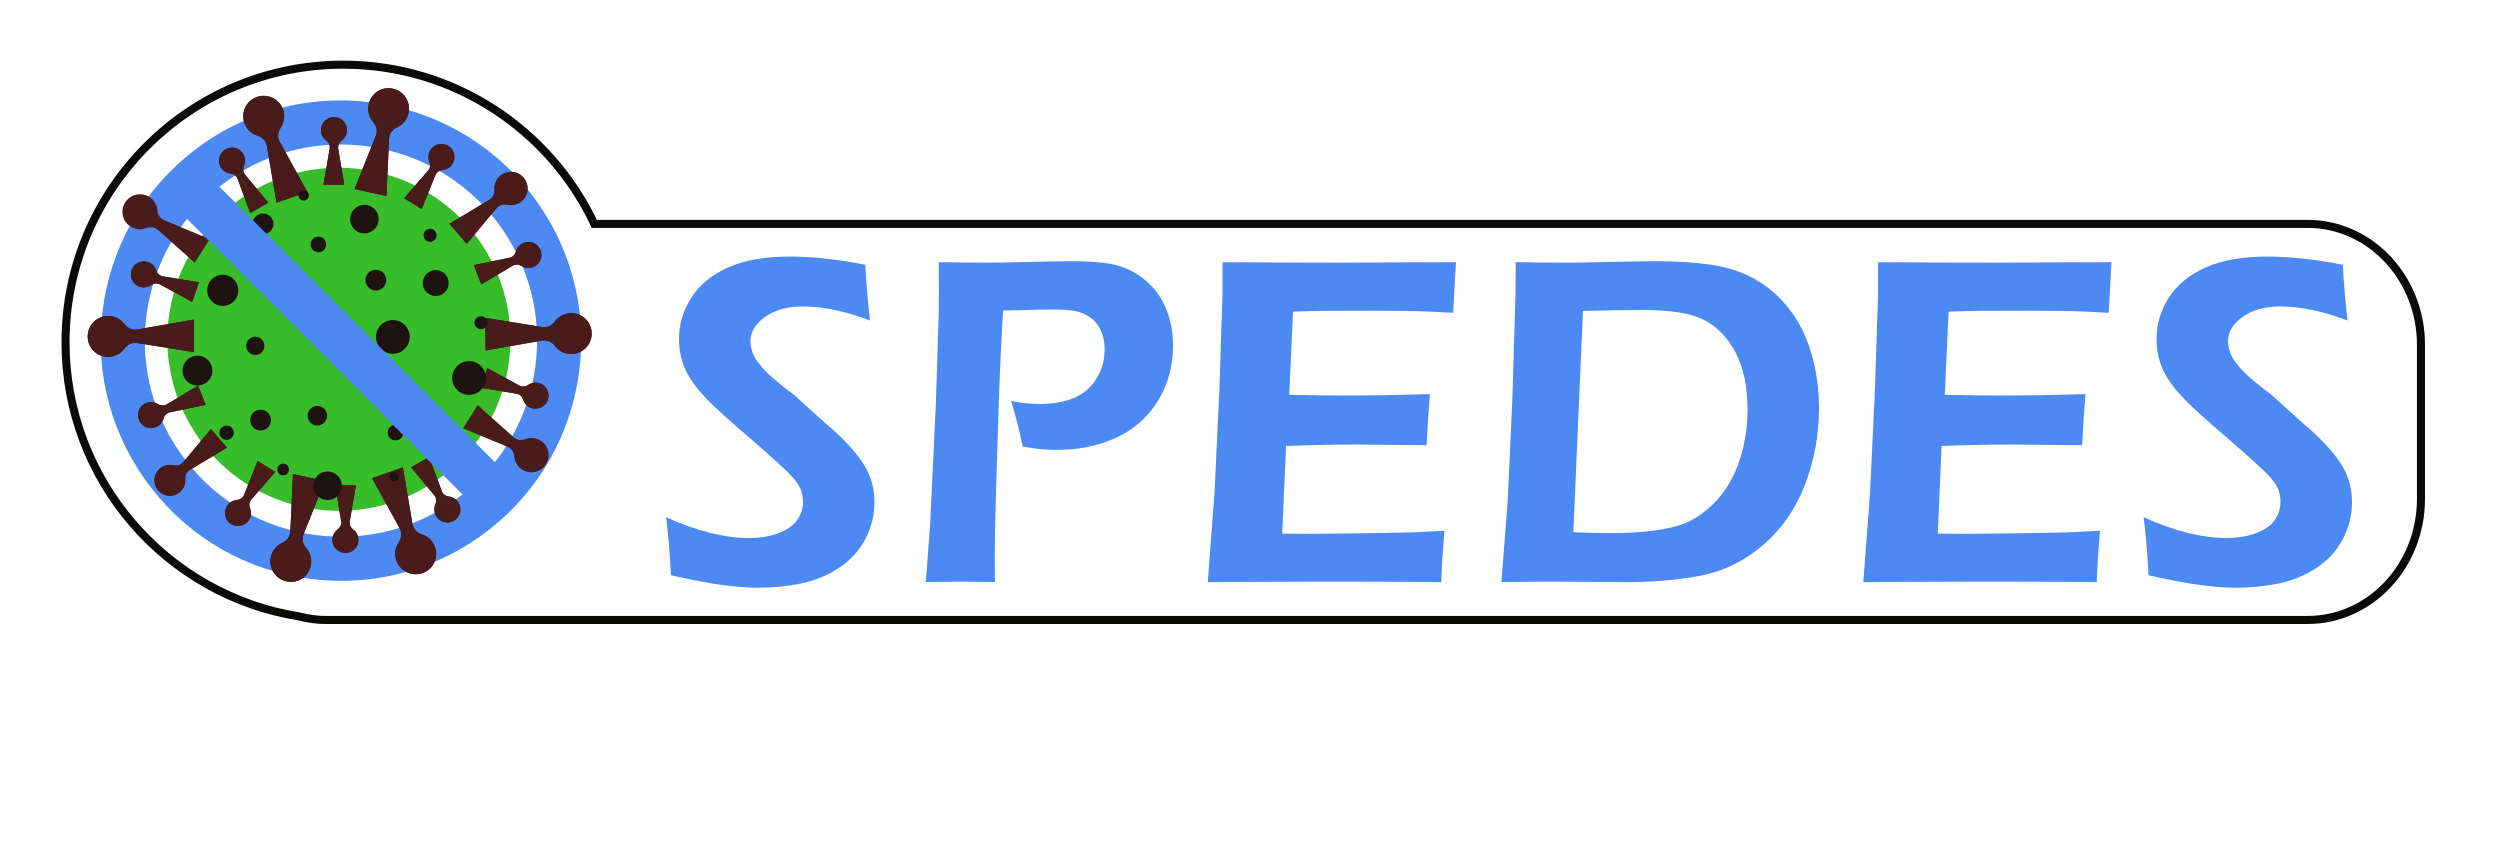 <?xml version="1.0" encoding="UTF-8"?>
<svg width="248px" height="85px" viewBox="0 0 248 85" version="1.1" xmlns="http://www.w3.org/2000/svg" xmlns:xlink="http://www.w3.org/1999/xlink">
    <!-- Generator: Sketch 57.1 (83088) - https://sketch.com -->
    <title>spedes-logo</title>
    <desc>Created with Sketch.</desc>
    <g id="spedes-logo" stroke="none" stroke-width="1" fill="none" fill-rule="evenodd">
        <g id="logo-spedes-blue" transform="translate(6, 6)">
            <path d="M60.564,51.071 C60.44,48.715 60.277,46.793 60.076,45.305 C63.114,46.685 65.873,47.374 68.354,47.374 C69.345,47.374 70.271,47.223 71.132,46.921 C71.992,46.618 72.627,46.192 73.039,45.642 C73.449,45.092 73.654,44.476 73.654,43.794 C73.654,43.267 73.556,42.794 73.358,42.375 C73.062,41.802 72.568,41.205 71.876,40.585 C70.991,39.732 69.41,38.33 67.134,36.377 C66.05,35.432 65.301,34.757 64.889,34.353 C63.959,33.471 63.246,32.676 62.75,31.971 C62.254,31.266 61.898,30.564 61.681,29.866 C61.463,29.169 61.355,28.425 61.355,27.635 C61.355,26.178 61.762,24.809 62.576,23.53 C63.39,22.252 64.606,21.252 66.226,20.531 C67.846,19.81 69.888,19.45 72.353,19.45 C74.569,19.45 77.064,19.722 79.839,20.264 C79.916,21.876 80.072,23.721 80.304,25.798 C77.891,24.867 75.663,24.402 73.621,24.402 C72.105,24.402 70.863,24.748 69.896,25.438 C68.93,26.127 68.446,26.93 68.446,27.844 C68.446,28.092 68.48,28.351 68.547,28.623 C68.615,28.893 68.716,29.157 68.851,29.413 C68.985,29.669 69.226,30.002 69.571,30.413 C69.916,30.824 70.422,31.305 71.088,31.854 C71.754,32.404 72.323,32.851 72.794,33.191 L75.664,35.795 C76.391,36.399 77.04,36.989 77.613,37.562 C78.186,38.136 78.677,38.686 79.086,39.213 C79.496,39.74 79.817,40.244 80.049,40.725 C80.282,41.205 80.456,41.697 80.572,42.201 C80.688,42.705 80.746,43.235 80.746,43.794 C80.746,45.096 80.444,46.324 79.839,47.478 C79.235,48.634 78.366,49.583 77.235,50.327 C76.104,51.071 74.864,51.586 73.515,51.873 C72.166,52.159 70.74,52.303 69.237,52.303 C68.245,52.303 67.09,52.218 65.772,52.048 C64.455,51.877 62.719,51.552 60.564,51.071" id="Fill-1" fill="#4C89F2"></path>
            <path d="M85.838,51.745 L86.257,46.234 L86.838,34.028 L87.118,25.17 C87.133,24.364 87.141,23.55 87.141,22.729 C87.141,22.124 87.133,21.217 87.118,20.008 C89.102,20.04 90.713,20.055 91.954,20.055 C92.945,20.055 94.325,20.032 96.092,19.985 C97.859,19.938 99.261,19.915 100.3,19.915 C102.439,19.915 104.012,20.07 105.02,20.38 C106.089,20.722 107.027,21.256 107.833,21.984 C108.639,22.713 109.251,23.589 109.669,24.612 C110.135,25.759 110.367,26.991 110.367,28.309 C110.367,30.309 109.867,32.126 108.867,33.761 C107.868,35.396 106.484,36.617 104.717,37.423 C102.95,38.229 100.989,38.632 98.835,38.632 C97.781,38.632 96.657,38.523 95.463,38.307 C95.123,36.694 94.735,35.184 94.301,33.772 C95.259,33.975 96.21,34.075 97.154,34.075 C98.437,34.075 99.55,33.881 100.493,33.493 C101.437,33.106 102.187,32.475 102.743,31.599 C103.3,30.723 103.578,29.735 103.578,28.634 C103.578,27.983 103.462,27.387 103.23,26.844 C102.998,26.302 102.662,25.867 102.221,25.542 C101.78,25.217 101.293,24.995 100.76,24.879 C100.226,24.763 99.464,24.705 98.475,24.705 C97.608,24.705 96.735,24.721 95.854,24.751 C94.972,24.782 94.191,24.798 93.511,24.798 C93.326,27.836 93.187,30.742 93.095,33.517 L92.818,42.398 C92.725,45.545 92.679,47.854 92.679,49.327 C92.679,49.885 92.686,50.691 92.702,51.745 L89.328,51.698 C88.894,51.698 87.73,51.714 85.838,51.745" id="Fill-2" fill="#4C89F2"></path>
            <path d="M113.808,51.745 L114.482,42.84 L114.969,32.54 L115.271,23.171 L115.271,20.008 C119.1,20.04 123.092,20.055 127.246,20.055 L131.711,20.032 L138.43,20.008 L138.151,25.03 L135.942,24.914 C135.338,24.883 134.501,24.86 133.432,24.845 C132.361,24.829 131.27,24.821 130.153,24.821 C127.735,24.821 126.174,24.825 125.469,24.833 C124.763,24.841 123.697,24.867 122.271,24.914 L121.893,33.168 C124.018,33.215 126.157,33.238 128.312,33.238 C129.802,33.238 132.313,33.191 135.85,33.099 C135.725,34.509 135.617,36.198 135.523,38.167 C131.387,38.12 129.016,38.097 128.411,38.097 C126.582,38.097 124.304,38.143 121.576,38.236 L121.199,46.933 L123.756,46.955 C124.5,46.955 126.206,46.94 128.873,46.909 L133.919,46.816 L137.291,46.653 C137.136,48.451 137.027,50.148 136.966,51.745 C132.936,51.714 129.301,51.698 126.061,51.698 L118.412,51.722 L113.808,51.745" id="Fill-3" fill="#4C89F2"></path>
            <path d="M150.074,46.793 C151.345,46.854 152.601,46.886 153.842,46.886 C155.252,46.886 156.559,46.816 157.76,46.677 C158.961,46.537 159.996,46.316 160.865,46.014 C161.734,45.712 162.605,45.181 163.482,44.421 C164.357,43.662 165.074,42.782 165.633,41.782 C166.191,40.782 166.617,39.671 166.912,38.446 C167.207,37.222 167.354,35.974 167.354,34.702 C167.354,32.378 166.959,30.468 166.168,28.972 C165.377,27.476 164.336,26.398 163.041,25.739 C161.746,25.081 159.75,24.751 157.054,24.751 C155.302,24.751 153.295,24.782 151.031,24.845 L150.074,46.793 Z M142.94,51.745 L143.566,43.654 L144.029,33.54 L144.33,23.473 C144.346,23.039 144.354,21.884 144.354,20.008 C146.074,20.04 147.695,20.055 149.214,20.055 C150.346,20.055 151.838,20.032 153.69,19.985 C155.543,19.938 157.144,19.915 158.492,19.915 C160.322,19.915 162.016,20.024 163.574,20.241 C165.131,20.458 166.492,20.865 167.654,21.461 C168.818,22.058 169.826,22.806 170.678,23.705 C171.531,24.604 172.229,25.6 172.771,26.692 C173.314,27.785 173.729,29.003 174.016,30.343 C174.303,31.684 174.445,33.052 174.445,34.447 C174.445,37.113 173.984,39.651 173.062,42.061 C172.139,44.472 170.764,46.464 168.936,48.037 C167.105,49.61 165.08,50.621 162.855,51.071 C160.631,51.521 158.107,51.745 155.287,51.745 L147.381,51.698 C146.885,51.698 145.405,51.714 142.94,51.745 L142.94,51.745 Z" id="Fill-4" fill="#4C89F2"></path>
            <path d="M178.84,51.745 L179.512,42.84 L180,32.54 L180.303,23.171 L180.303,20.008 C184.131,20.04 188.123,20.055 192.277,20.055 L196.742,20.032 L203.461,20.008 L203.182,25.03 L200.973,24.914 C200.369,24.883 199.531,24.86 198.463,24.845 C197.393,24.829 196.301,24.821 195.184,24.821 C192.766,24.821 191.205,24.825 190.5,24.833 C189.793,24.841 188.729,24.867 187.303,24.914 L186.924,33.168 C189.049,33.215 191.187,33.238 193.344,33.238 C194.832,33.238 197.344,33.191 200.881,33.099 C200.756,34.509 200.648,36.198 200.555,38.167 C196.416,38.12 194.045,38.097 193.441,38.097 C191.613,38.097 189.334,38.143 186.607,38.236 L186.229,46.933 L188.787,46.955 C189.531,46.955 191.236,46.94 193.904,46.909 L198.949,46.816 L202.322,46.653 C202.166,48.451 202.059,50.148 201.996,51.745 C197.967,51.714 194.332,51.698 191.092,51.698 L183.443,51.722 L178.84,51.745" id="Fill-5" fill="#4C89F2"></path>
            <path d="M207.135,51.071 C207.012,48.715 206.848,46.793 206.646,45.305 C209.686,46.685 212.443,47.374 214.924,47.374 C215.916,47.374 216.842,47.223 217.703,46.921 C218.562,46.618 219.199,46.192 219.609,45.642 C220.02,45.092 220.225,44.476 220.225,43.794 C220.225,43.267 220.127,42.794 219.93,42.375 C219.633,41.802 219.139,41.205 218.447,40.585 C217.561,39.732 215.98,38.33 213.705,36.377 C212.621,35.432 211.873,34.757 211.459,34.353 C210.529,33.471 209.816,32.676 209.32,31.971 C208.824,31.266 208.469,30.564 208.252,29.866 C208.033,29.169 207.926,28.425 207.926,27.635 C207.926,26.178 208.332,24.809 209.146,23.53 C209.961,22.252 211.178,21.252 212.797,20.531 C214.416,19.81 216.459,19.45 218.924,19.45 C221.141,19.45 223.635,19.722 226.41,20.264 C226.488,21.876 226.643,23.721 226.875,25.798 C224.461,24.867 222.234,24.402 220.191,24.402 C218.676,24.402 217.434,24.748 216.467,25.438 C215.5,26.127 215.018,26.93 215.018,27.844 C215.018,28.092 215.051,28.351 215.119,28.623 C215.186,28.893 215.287,29.157 215.422,29.413 C215.557,29.669 215.797,30.002 216.143,30.413 C216.488,30.824 216.992,31.305 217.658,31.854 C218.324,32.404 218.893,32.851 219.365,33.191 L222.234,35.795 C222.961,36.399 223.611,36.989 224.184,37.562 C224.756,38.136 225.248,38.686 225.656,39.213 C226.066,39.74 226.389,40.244 226.621,40.725 C226.852,41.205 227.027,41.697 227.143,42.201 C227.258,42.705 227.316,43.235 227.316,43.794 C227.316,45.096 227.014,46.324 226.41,47.478 C225.805,48.634 224.937,49.583 223.807,50.327 C222.674,51.071 221.434,51.586 220.086,51.873 C218.736,52.159 217.311,52.303 215.809,52.303 C214.816,52.303 213.66,52.218 212.344,52.048 C211.025,51.877 209.289,51.552 207.135,51.071" id="Fill-6" fill="#4C89F2"></path>
            <path d="M27.796,8.336 C23.938,8.336 20.05,9.477 16.661,11.852 C12.405,14.834 9.564,19.293 8.664,24.413 C7.765,29.53 8.908,34.693 11.894,38.953 C14.875,43.203 19.333,46.043 24.452,46.945 C29.572,47.842 34.732,46.701 38.986,43.719 C43.244,40.73 46.082,36.271 46.983,31.155 C47.881,26.042 46.737,20.875 43.754,16.62 C39.974,11.227 33.93,8.336 27.796,8.336 Z M27.874,51.619 C26.486,51.619 25.088,51.502 23.694,51.258 C17.425,50.152 11.96,46.672 8.308,41.461 C4.655,36.25 3.249,29.922 4.354,23.655 C5.455,17.385 8.933,11.92 14.147,8.268 C24.909,0.725 39.799,3.346 47.338,14.106 C50.991,19.321 52.397,25.643 51.293,31.913 C50.19,38.179 46.712,43.646 41.499,47.303 C37.447,50.139 32.723,51.619 27.874,51.619 L27.874,51.619 Z" id="Fill-7" fill="#4C89F2"></path>
            <path d="M10.983,24.071 C12.962,14.881 22.017,9.04 31.205,11.022 C40.393,12.998 46.235,22.057 44.253,31.241 C42.273,40.431 33.221,46.275 24.033,44.291 C14.845,42.312 9.002,33.259 10.983,24.071" id="Fill-8" fill="#37BD29"></path>
            <path d="M34.533,5.209 C34.808,3.942 33.829,2.692 32.429,2.752 C31.72,2.78 31.052,3.219 30.741,3.856 C30.338,4.67 30.513,5.54 31.032,6.122 C31.36,6.493 31.473,7.002 31.288,7.459 L29.172,12.754 L30.757,13.104 L32.339,13.438 L32.596,7.75 C32.615,7.245 32.948,6.827 33.406,6.62 C33.963,6.358 34.395,5.856 34.533,5.209" id="Fill-9" fill="#491B1A"></path>
            <path d="M38.888,10.256 C39.32,9.555 38.995,8.598 38.142,8.34 C37.708,8.207 37.219,8.332 36.896,8.645 C36.485,9.051 36.406,9.608 36.594,10.067 C36.713,10.358 36.674,10.686 36.466,10.924 L34.085,13.661 L34.964,14.196 L35.838,14.735 L37.19,11.372 C37.311,11.073 37.596,10.895 37.917,10.866 C38.303,10.829 38.667,10.618 38.888,10.256" id="Fill-10" fill="#491B1A"></path>
            <path d="M20.862,49.258 C20.59,50.529 21.568,51.777 22.966,51.717 C23.678,51.689 24.345,51.25 24.656,50.613 C25.059,49.797 24.885,48.93 24.368,48.346 C24.037,47.977 23.924,47.465 24.108,47.012 L26.224,41.709 L24.641,41.365 L23.058,41.025 L22.801,46.723 C22.781,47.227 22.449,47.641 21.99,47.851 C21.433,48.113 21.002,48.611 20.862,49.258" id="Fill-11" fill="#491B1A"></path>
            <path d="M16.509,44.211 C16.078,44.914 16.402,45.871 17.254,46.131 C17.687,46.262 18.178,46.135 18.5,45.826 C18.913,45.418 18.991,44.861 18.804,44.404 C18.684,44.109 18.723,43.783 18.932,43.545 L21.312,40.81 L20.436,40.273 L19.56,39.734 L18.206,43.098 C18.087,43.396 17.801,43.574 17.481,43.603 C17.094,43.643 16.729,43.854 16.509,44.211" id="Fill-12" fill="#491B1A"></path>
            <path d="M45.76,13.952 C46.561,13.268 46.542,11.981 45.609,11.33 C45.134,11.002 44.49,10.955 43.975,11.215 C43.316,11.543 43.001,12.19 43.051,12.823 C43.08,13.219 42.901,13.606 42.56,13.811 L38.592,16.194 L39.443,17.19 L40.3,18.188 L43.265,14.637 C43.522,14.325 43.939,14.215 44.341,14.305 C44.828,14.413 45.351,14.297 45.76,13.952" id="Fill-13" fill="#491B1A"></path>
            <path d="M46.883,20.499 C47.651,20.2 47.971,19.241 47.449,18.524 C47.184,18.155 46.721,17.954 46.273,18.008 C45.698,18.084 45.3,18.481 45.171,18.956 C45.091,19.262 44.859,19.502 44.551,19.565 L40.999,20.299 L41.371,21.258 L41.746,22.215 L44.857,20.356 C45.132,20.192 45.467,20.221 45.74,20.395 C46.072,20.594 46.489,20.647 46.883,20.499" id="Fill-14" fill="#491B1A"></path>
            <path d="M9.856,40.484 C9.114,41.121 9.132,42.316 9.998,42.92 C10.437,43.223 11.033,43.264 11.514,43.025 C12.124,42.725 12.416,42.125 12.372,41.539 C12.344,41.164 12.511,40.808 12.83,40.615 L16.513,38.408 L15.719,37.48 L14.926,36.556 L12.176,39.851 C11.932,40.142 11.545,40.234 11.175,40.158 C10.724,40.06 10.235,40.162 9.856,40.484" id="Fill-15" fill="#491B1A"></path>
            <path d="M8.514,33.972 C7.746,34.269 7.426,35.228 7.946,35.949 C8.212,36.318 8.678,36.515 9.125,36.46 C9.697,36.384 10.096,35.988 10.225,35.515 C10.306,35.208 10.537,34.966 10.846,34.904 L14.397,34.171 L14.025,33.212 L13.65,32.254 L10.539,34.115 C10.265,34.277 9.93,34.248 9.655,34.078 C9.323,33.874 8.905,33.822 8.514,33.972" id="Fill-16" fill="#491B1A"></path>
            <path d="M50.682,29.125 C51.982,29.11 52.986,27.887 52.622,26.534 C52.439,25.85 51.869,25.293 51.181,25.125 C50.298,24.909 49.488,25.27 49.031,25.903 C48.741,26.303 48.267,26.522 47.778,26.444 L42.15,25.53 L42.158,27.149 L42.171,28.768 L47.784,27.782 C48.281,27.694 48.759,27.928 49.062,28.327 C49.433,28.813 50.02,29.127 50.682,29.125" id="Fill-17" fill="#491B1A"></path>
            <path d="M46.699,34.472 C47.48,34.738 48.343,34.216 48.411,33.326 C48.445,32.878 48.218,32.42 47.84,32.176 C47.355,31.862 46.794,31.907 46.387,32.196 C46.128,32.366 45.798,32.401 45.522,32.252 L42.338,30.518 L42,31.493 L41.667,32.465 L45.244,33.056 C45.561,33.105 45.796,33.347 45.896,33.648 C46.016,34.023 46.303,34.333 46.699,34.472" id="Fill-18" fill="#491B1A"></path>
            <path d="M4.716,25.342 C3.415,25.358 2.411,26.58 2.772,27.936 C2.958,28.62 3.527,29.176 4.218,29.344 C5.099,29.561 5.91,29.2 6.366,28.567 C6.654,28.167 7.132,27.946 7.618,28.026 L13.246,28.94 L13.238,27.319 L13.226,25.7 L7.611,26.686 C7.115,26.776 6.639,26.542 6.335,26.143 C5.963,25.655 5.376,25.34 4.716,25.342" id="Fill-19" fill="#491B1A"></path>
            <path d="M8.697,20.002 C7.917,19.733 7.052,20.252 6.988,21.143 C6.953,21.592 7.179,22.051 7.557,22.293 C8.041,22.608 8.604,22.563 9.01,22.276 C9.266,22.104 9.601,22.069 9.874,22.217 L13.059,23.952 L13.396,22.977 L13.729,22.004 L10.152,21.413 C9.836,21.364 9.602,21.122 9.5,20.819 C9.381,20.448 9.093,20.137 8.697,20.002" id="Fill-20" fill="#491B1A"></path>
            <path d="M45.805,40.595 C46.727,41.177 47.995,40.761 48.353,39.638 C48.533,39.068 48.378,38.415 47.966,37.984 C47.44,37.435 46.702,37.324 46.092,37.566 C45.706,37.716 45.269,37.654 44.96,37.378 L41.385,34.181 L40.657,35.335 L39.932,36.49 L44.358,38.33 C44.749,38.494 44.981,38.875 45.018,39.296 C45.058,39.812 45.332,40.3 45.805,40.595" id="Fill-21" fill="#491B1A"></path>
            <path d="M37.26,45.184 C37.675,45.893 38.667,46.068 39.302,45.443 C39.626,45.123 39.752,44.631 39.628,44.197 C39.47,43.643 39.018,43.309 38.523,43.254 C38.212,43.221 37.941,43.025 37.831,42.732 L36.569,39.331 L35.677,39.845 L34.786,40.361 L37.095,43.154 C37.298,43.398 37.318,43.738 37.194,44.035 C37.041,44.393 37.049,44.814 37.26,45.184" id="Fill-22" fill="#491B1A"></path>
            <path d="M8.816,13.534 C7.874,12.944 6.581,13.366 6.218,14.508 C6.035,15.088 6.189,15.758 6.61,16.196 C7.147,16.756 7.899,16.875 8.521,16.627 C8.915,16.473 9.36,16.53 9.676,16.815 L13.317,20.069 L14.059,18.897 L14.797,17.723 L10.289,15.846 C9.89,15.676 9.654,15.29 9.615,14.862 C9.573,14.338 9.296,13.842 8.816,13.534" id="Fill-23" fill="#491B1A"></path>
            <path d="M18.137,9.286 C17.723,8.577 16.73,8.405 16.096,9.028 C15.775,9.346 15.645,9.838 15.768,10.274 C15.928,10.827 16.379,11.163 16.874,11.215 C17.185,11.251 17.457,11.446 17.566,11.737 L18.826,15.137 L19.72,14.625 L20.612,14.106 L18.303,11.315 C18.101,11.071 18.078,10.731 18.204,10.436 C18.355,10.079 18.347,9.655 18.137,9.286" id="Fill-24" fill="#491B1A"></path>
            <path d="M33.318,49.601 C33.745,50.824 35.231,51.387 36.396,50.605 C36.985,50.213 37.326,49.492 37.263,48.781 C37.185,47.881 36.584,47.227 35.835,46.998 C35.363,46.855 35,46.475 34.918,45.988 L33.972,40.367 L32.44,40.898 L30.912,41.432 L33.656,46.426 C33.898,46.867 33.831,47.396 33.551,47.811 C33.209,48.324 33.101,48.975 33.318,49.601" id="Fill-25" fill="#491B1A"></path>
            <path d="M26.974,47.553 C26.972,48.379 27.746,49.025 28.609,48.807 C29.047,48.689 29.402,48.33 29.513,47.893 C29.654,47.336 29.432,46.816 29.032,46.523 C28.779,46.334 28.642,46.033 28.694,45.727 L29.309,42.148 L28.279,42.146 L27.248,42.144 L27.844,45.725 C27.897,46.037 27.746,46.334 27.488,46.527 C27.177,46.766 26.974,47.139 26.974,47.553" id="Fill-26" fill="#491B1A"></path>
            <path d="M22.08,4.868 C21.651,3.645 20.168,3.084 19.003,3.864 C18.412,4.256 18.07,4.979 18.132,5.686 C18.215,6.59 18.815,7.245 19.562,7.467 C20.033,7.616 20.397,7.995 20.478,8.483 L21.426,14.102 L22.958,13.573 L24.485,13.038 L21.741,8.045 C21.498,7.602 21.566,7.075 21.846,6.659 C22.187,6.149 22.296,5.495 22.08,4.868" id="Fill-27" fill="#491B1A"></path>
            <path d="M28.422,6.916 C28.426,6.092 27.65,5.444 26.789,5.666 C26.352,5.78 25.994,6.139 25.884,6.577 C25.742,7.133 25.965,7.653 26.364,7.946 C26.618,8.133 26.755,8.436 26.702,8.747 L26.088,12.323 L27.119,12.323 L28.147,12.325 L27.551,8.747 C27.501,8.434 27.65,8.133 27.908,7.942 C28.219,7.704 28.422,7.332 28.422,6.916" id="Fill-28" fill="#491B1A"></path>
            <path d="M34.533,5.209 C34.808,3.942 33.829,2.692 32.429,2.752 C31.72,2.78 31.052,3.219 30.741,3.856 C30.338,4.67 30.513,5.54 31.032,6.122 C31.36,6.493 31.473,7.002 31.288,7.459 L29.172,12.754 L30.757,13.104 L32.339,13.438 L32.596,7.75 C32.615,7.245 32.948,6.827 33.406,6.62 C33.963,6.358 34.395,5.856 34.533,5.209" id="Fill-29" fill="#491B1A"></path>
            <path d="M38.888,10.256 C39.32,9.555 38.995,8.598 38.142,8.34 C37.708,8.207 37.219,8.332 36.896,8.645 C36.485,9.051 36.406,9.608 36.594,10.067 C36.713,10.358 36.674,10.686 36.466,10.924 L34.085,13.661 L34.964,14.196 L35.838,14.735 L37.19,11.372 C37.311,11.073 37.596,10.895 37.917,10.866 C38.303,10.829 38.667,10.618 38.888,10.256" id="Fill-30" fill="#491B1A"></path>
            <path d="M20.862,49.258 C20.59,50.529 21.568,51.777 22.966,51.717 C23.678,51.689 24.345,51.25 24.656,50.613 C25.059,49.797 24.885,48.93 24.368,48.346 C24.037,47.977 23.924,47.465 24.108,47.012 L26.224,41.709 L24.641,41.365 L23.058,41.025 L22.801,46.723 C22.781,47.227 22.449,47.641 21.99,47.851 C21.433,48.113 21.002,48.611 20.862,49.258" id="Fill-31" fill="#491B1A"></path>
            <path d="M16.509,44.211 C16.078,44.914 16.402,45.871 17.254,46.131 C17.687,46.262 18.178,46.135 18.5,45.826 C18.913,45.418 18.991,44.861 18.804,44.404 C18.684,44.109 18.723,43.783 18.932,43.545 L21.312,40.81 L20.436,40.273 L19.56,39.734 L18.206,43.098 C18.087,43.396 17.801,43.574 17.481,43.603 C17.094,43.643 16.729,43.854 16.509,44.211" id="Fill-32" fill="#491B1A"></path>
            <path d="M45.76,13.952 C46.561,13.268 46.542,11.981 45.609,11.33 C45.134,11.002 44.49,10.955 43.975,11.215 C43.316,11.543 43.001,12.19 43.051,12.823 C43.08,13.219 42.901,13.606 42.56,13.811 L38.592,16.194 L39.443,17.19 L40.3,18.188 L43.265,14.637 C43.522,14.325 43.939,14.215 44.341,14.305 C44.828,14.413 45.351,14.297 45.76,13.952" id="Fill-33" fill="#491B1A"></path>
            <path d="M46.883,20.499 C47.651,20.2 47.971,19.241 47.449,18.524 C47.184,18.155 46.721,17.954 46.273,18.008 C45.698,18.084 45.3,18.481 45.171,18.956 C45.091,19.262 44.859,19.502 44.551,19.565 L40.999,20.299 L41.371,21.258 L41.746,22.215 L44.857,20.356 C45.132,20.192 45.467,20.221 45.74,20.395 C46.072,20.594 46.489,20.647 46.883,20.499" id="Fill-34" fill="#491B1A"></path>
            <path d="M9.856,40.484 C9.114,41.121 9.132,42.316 9.998,42.92 C10.437,43.223 11.033,43.264 11.514,43.025 C12.124,42.725 12.416,42.125 12.372,41.539 C12.344,41.164 12.511,40.808 12.83,40.615 L16.513,38.408 L15.719,37.48 L14.926,36.556 L12.176,39.851 C11.932,40.142 11.545,40.234 11.175,40.158 C10.724,40.06 10.235,40.162 9.856,40.484" id="Fill-35" fill="#491B1A"></path>
            <path d="M8.514,33.972 C7.746,34.269 7.426,35.228 7.946,35.949 C8.212,36.318 8.678,36.515 9.125,36.46 C9.697,36.384 10.096,35.988 10.225,35.515 C10.306,35.208 10.537,34.966 10.846,34.904 L14.397,34.171 L14.025,33.212 L13.65,32.254 L10.539,34.115 C10.265,34.277 9.93,34.248 9.655,34.078 C9.323,33.874 8.905,33.822 8.514,33.972" id="Fill-36" fill="#491B1A"></path>
            <path d="M50.682,29.125 C51.982,29.11 52.986,27.887 52.622,26.534 C52.439,25.85 51.869,25.293 51.181,25.125 C50.298,24.909 49.488,25.27 49.031,25.903 C48.741,26.303 48.267,26.522 47.778,26.444 L42.15,25.53 L42.158,27.149 L42.171,28.768 L47.784,27.782 C48.281,27.694 48.759,27.928 49.062,28.327 C49.433,28.813 50.02,29.127 50.682,29.125" id="Fill-37" fill="#491B1A"></path>
            <path d="M46.699,34.472 C47.48,34.738 48.343,34.216 48.411,33.326 C48.445,32.878 48.218,32.42 47.84,32.176 C47.355,31.862 46.794,31.907 46.387,32.196 C46.128,32.366 45.798,32.401 45.522,32.252 L42.338,30.518 L42,31.493 L41.667,32.465 L45.244,33.056 C45.561,33.105 45.796,33.347 45.896,33.648 C46.016,34.023 46.303,34.333 46.699,34.472" id="Fill-38" fill="#491B1A"></path>
            <path d="M4.716,25.342 C3.415,25.358 2.411,26.58 2.772,27.936 C2.958,28.62 3.527,29.176 4.218,29.344 C5.099,29.561 5.91,29.2 6.366,28.567 C6.654,28.167 7.132,27.946 7.618,28.026 L13.246,28.94 L13.238,27.319 L13.226,25.7 L7.611,26.686 C7.115,26.776 6.639,26.542 6.335,26.143 C5.963,25.655 5.376,25.34 4.716,25.342" id="Fill-39" fill="#491B1A"></path>
            <path d="M8.697,20.002 C7.917,19.733 7.052,20.252 6.988,21.143 C6.953,21.592 7.179,22.051 7.557,22.293 C8.041,22.608 8.604,22.563 9.01,22.276 C9.266,22.104 9.601,22.069 9.874,22.217 L13.059,23.952 L13.396,22.977 L13.729,22.004 L10.152,21.413 C9.836,21.364 9.602,21.122 9.5,20.819 C9.381,20.448 9.093,20.137 8.697,20.002" id="Fill-40" fill="#491B1A"></path>
            <path d="M37.26,45.184 C37.675,45.893 38.667,46.068 39.302,45.443 C39.626,45.123 39.752,44.631 39.628,44.197 C39.47,43.643 39.018,43.309 38.523,43.254 C38.212,43.221 37.941,43.025 37.831,42.732 L36.569,39.331 L35.677,39.845 L34.786,40.361 L37.095,43.154 C37.298,43.398 37.318,43.738 37.194,44.035 C37.041,44.393 37.049,44.814 37.26,45.184" id="Fill-41" fill="#491B1A"></path>
            <path d="M18.137,9.286 C17.723,8.577 16.73,8.405 16.096,9.028 C15.775,9.346 15.645,9.838 15.768,10.274 C15.928,10.827 16.379,11.163 16.874,11.215 C17.185,11.251 17.457,11.446 17.566,11.737 L18.826,15.137 L19.72,14.625 L20.612,14.106 L18.303,11.315 C18.101,11.071 18.078,10.731 18.204,10.436 C18.355,10.079 18.347,9.655 18.137,9.286" id="Fill-42" fill="#491B1A"></path>
            <path d="M33.318,49.601 C33.745,50.824 35.231,51.387 36.396,50.605 C36.985,50.213 37.326,49.492 37.263,48.781 C37.185,47.881 36.584,47.227 35.835,46.998 C35.363,46.855 35,46.475 34.918,45.988 L33.972,40.367 L32.44,40.898 L30.912,41.432 L33.656,46.426 C33.898,46.867 33.831,47.396 33.551,47.811 C33.209,48.324 33.101,48.975 33.318,49.601" id="Fill-43" fill="#491B1A"></path>
            <path d="M26.974,47.553 C26.972,48.379 27.746,49.025 28.609,48.807 C29.047,48.689 29.402,48.33 29.513,47.893 C29.654,47.336 29.432,46.816 29.032,46.523 C28.779,46.334 28.642,46.033 28.694,45.727 L29.309,42.148 L28.279,42.146 L27.248,42.144 L27.844,45.725 C27.897,46.037 27.746,46.334 27.488,46.527 C27.177,46.766 26.974,47.139 26.974,47.553" id="Fill-44" fill="#491B1A"></path>
            <path d="M22.08,4.868 C21.651,3.645 20.168,3.084 19.003,3.864 C18.412,4.256 18.07,4.979 18.132,5.686 C18.215,6.59 18.815,7.245 19.562,7.467 C20.033,7.616 20.397,7.995 20.478,8.483 L21.426,14.102 L22.958,13.573 L24.485,13.038 L21.741,8.045 C21.498,7.602 21.566,7.075 21.846,6.659 C22.187,6.149 22.296,5.495 22.08,4.868" id="Fill-45" fill="#491B1A"></path>
            <path d="M28.422,6.916 C28.426,6.092 27.65,5.444 26.789,5.666 C26.352,5.78 25.994,6.139 25.884,6.577 C25.742,7.133 25.965,7.653 26.364,7.946 C26.618,8.133 26.755,8.436 26.702,8.747 L26.088,12.323 L27.119,12.323 L28.147,12.325 L27.551,8.747 C27.501,8.434 27.65,8.133 27.908,7.942 C28.219,7.704 28.422,7.332 28.422,6.916" id="Fill-46" fill="#491B1A"></path>
            <path d="M19.08,15.995 C19.202,15.434 19.749,15.079 20.307,15.204 C20.863,15.321 21.219,15.87 21.099,16.426 C20.979,16.981 20.43,17.336 19.87,17.219 C19.316,17.094 18.962,16.547 19.08,15.995" id="Fill-47" fill="#1E1311"></path>
            <path d="M14.586,22.469 C14.766,21.637 15.588,21.104 16.424,21.288 C17.258,21.469 17.789,22.293 17.611,23.125 C17.429,23.961 16.608,24.495 15.769,24.309 C14.937,24.127 14.406,23.311 14.586,22.469" id="Fill-48" fill="#1E1311"></path>
            <path d="M22.438,22.452 C22.521,22.069 22.897,21.825 23.279,21.909 C23.663,21.993 23.907,22.368 23.824,22.747 C23.741,23.133 23.361,23.377 22.981,23.293 C22.598,23.213 22.354,22.836 22.438,22.452" id="Fill-49" fill="#1E1311"></path>
            <path d="M28.764,15.438 C28.928,14.678 29.682,14.19 30.448,14.352 C31.213,14.52 31.7,15.27 31.534,16.038 C31.369,16.801 30.618,17.292 29.849,17.125 C29.084,16.961 28.597,16.205 28.764,15.438" id="Fill-50" fill="#1E1311"></path>
            <path d="M24.828,18.086 C24.917,17.667 25.33,17.403 25.746,17.489 C26.165,17.584 26.43,17.997 26.34,18.413 C26.252,18.833 25.84,19.096 25.423,19.004 C25.004,18.918 24.738,18.504 24.828,18.086" id="Fill-51" fill="#1E1311"></path>
            <path d="M31.333,27.075 C31.528,26.167 32.419,25.59 33.323,25.786 C34.23,25.983 34.804,26.875 34.608,27.778 C34.413,28.684 33.524,29.256 32.619,29.061 C31.711,28.873 31.137,27.977 31.333,27.075" id="Fill-52" fill="#1E1311"></path>
            <path d="M25.721,27.711 C25.804,27.33 26.182,27.086 26.565,27.168 C26.948,27.248 27.19,27.625 27.107,28.01 C27.023,28.393 26.648,28.639 26.265,28.553 C25.883,28.469 25.64,28.094 25.721,27.711" id="Fill-53" fill="#1E1311"></path>
            <path d="M18.57,28.799 C18.299,28.377 18.42,27.819 18.838,27.547 C19.258,27.282 19.816,27.397 20.087,27.819 C20.355,28.241 20.236,28.797 19.817,29.071 C19.398,29.336 18.84,29.219 18.57,28.799" id="Fill-54" fill="#1E1311"></path>
            <path d="M12.14,30.454 C12.313,29.655 13.101,29.143 13.902,29.317 C14.702,29.487 15.211,30.276 15.037,31.079 C14.866,31.876 14.076,32.391 13.277,32.213 C12.477,32.039 11.967,31.254 12.14,30.454" id="Fill-55" fill="#1E1311"></path>
            <path d="M18.842,35.456 C18.962,34.902 19.511,34.548 20.066,34.667 C20.625,34.791 20.979,35.341 20.86,35.896 C20.738,36.451 20.189,36.806 19.634,36.689 C19.078,36.564 18.722,36.017 18.842,35.456" id="Fill-56" fill="#1E1311"></path>
            <path d="M15.789,36.775 C15.872,36.396 16.247,36.152 16.631,36.238 C17.013,36.318 17.257,36.695 17.176,37.081 C17.093,37.458 16.714,37.703 16.331,37.621 C15.949,37.541 15.705,37.162 15.789,36.775" id="Fill-57" fill="#1E1311"></path>
            <path d="M25.107,41.887 C25.271,41.121 26.024,40.63 26.792,40.798 C27.557,40.966 28.043,41.723 27.878,42.482 C27.714,43.252 26.959,43.736 26.193,43.574 C25.428,43.408 24.94,42.652 25.107,41.887" id="Fill-58" fill="#1E1311"></path>
            <path d="M24.539,35.039 C24.649,34.513 25.164,34.181 25.687,34.298 C26.209,34.412 26.542,34.921 26.429,35.445 C26.315,35.968 25.8,36.3 25.28,36.187 C24.759,36.074 24.426,35.558 24.539,35.039" id="Fill-59" fill="#1E1311"></path>
            <path d="M32.478,36.751 C32.566,36.33 32.978,36.068 33.396,36.158 C33.816,36.248 34.08,36.66 33.99,37.08 C33.899,37.492 33.487,37.763 33.07,37.671 C32.654,37.582 32.387,37.166 32.478,36.751" id="Fill-60" fill="#1E1311"></path>
            <path d="M30.46,32.951 C30.513,32.707 30.752,32.554 30.995,32.607 C31.239,32.658 31.395,32.9 31.343,33.142 C31.29,33.384 31.051,33.539 30.806,33.486 C30.562,33.437 30.408,33.193 30.46,32.951" id="Fill-61" fill="#1E1311"></path>
            <path d="M38.895,31.143 C39.09,30.241 39.98,29.661 40.886,29.858 C41.792,30.051 42.366,30.946 42.175,31.844 C41.979,32.753 41.083,33.328 40.181,33.136 C39.274,32.943 38.7,32.049 38.895,31.143" id="Fill-62" fill="#1E1311"></path>
            <path d="M35.964,21.807 C36.113,21.112 36.799,20.664 37.494,20.821 C38.191,20.967 38.634,21.657 38.482,22.352 C38.334,23.045 37.648,23.489 36.952,23.336 C36.257,23.188 35.813,22.502 35.964,21.807" id="Fill-63" fill="#1E1311"></path>
            <path d="M30.277,21.571 C30.398,21.014 30.945,20.657 31.502,20.782 C32.059,20.899 32.411,21.446 32.293,22.008 C32.173,22.561 31.624,22.917 31.067,22.795 C30.511,22.674 30.157,22.124 30.277,21.571" id="Fill-64" fill="#1E1311"></path>
            <path d="M36.03,17.207 C36.105,16.852 36.448,16.637 36.798,16.707 C37.146,16.786 37.365,17.129 37.292,17.475 C37.217,17.825 36.873,18.049 36.527,17.971 C36.177,17.897 35.955,17.553 36.03,17.207" id="Fill-65" fill="#1E1311"></path>
            <path d="M23.623,13.274 C23.685,12.997 23.957,12.823 24.237,12.879 C24.516,12.942 24.692,13.217 24.632,13.497 C24.571,13.772 24.298,13.952 24.019,13.893 C23.741,13.827 23.563,13.557 23.623,13.274" id="Fill-66" fill="#1E1311"></path>
            <path d="M41.083,25.877 C41.159,25.53 41.506,25.309 41.852,25.381 C42.2,25.459 42.421,25.801 42.347,26.151 C42.272,26.498 41.927,26.719 41.581,26.645 C41.231,26.567 41.011,26.227 41.083,25.877" id="Fill-67" fill="#1E1311"></path>
            <path d="M37.465,37.166 C37.527,36.886 37.8,36.71 38.077,36.771 C38.358,36.828 38.533,37.105 38.474,37.386 C38.415,37.665 38.139,37.835 37.86,37.781 C37.583,37.72 37.405,37.443 37.465,37.166" id="Fill-68" fill="#1E1311"></path>
            <path d="M32.638,41.201 C32.693,40.958 32.932,40.806 33.174,40.857 C33.419,40.91 33.574,41.15 33.523,41.394 C33.468,41.639 33.23,41.789 32.986,41.738 C32.743,41.685 32.585,41.445 32.638,41.201" id="Fill-69" fill="#1E1311"></path>
            <path d="M21.523,40.456 C21.592,40.142 21.902,39.941 22.213,40.011 C22.525,40.076 22.726,40.386 22.659,40.699 C22.592,41.011 22.28,41.21 21.97,41.146 C21.658,41.08 21.456,40.767 21.523,40.456" id="Fill-70" fill="#1E1311"></path>
            <polyline id="Fill-71" fill="#4C89F2" points="41.972 45.141 10.47 13.631 13.676 10.432 45.177 41.934 41.972 45.141"></polyline>
            <path d="M222.908,16.21 L52.957,16.21 C48.548,6.875 39.051,0.415 28.043,0.415 C12.831,0.415 0.5,12.746 0.5,27.957 C0.5,41.682 10.539,53.057 23.673,55.15 C24.524,55.371 25.409,55.5 26.323,55.5 L222.908,55.5 C229.123,55.5 234.16,50.127 234.16,43.5 L234.16,28.21 C234.16,21.582 229.123,16.21 222.908,16.21 Z" id="Stroke-72" stroke="#0A0B09" stroke-width="0.8"></path>
        </g>
    </g>
</svg>